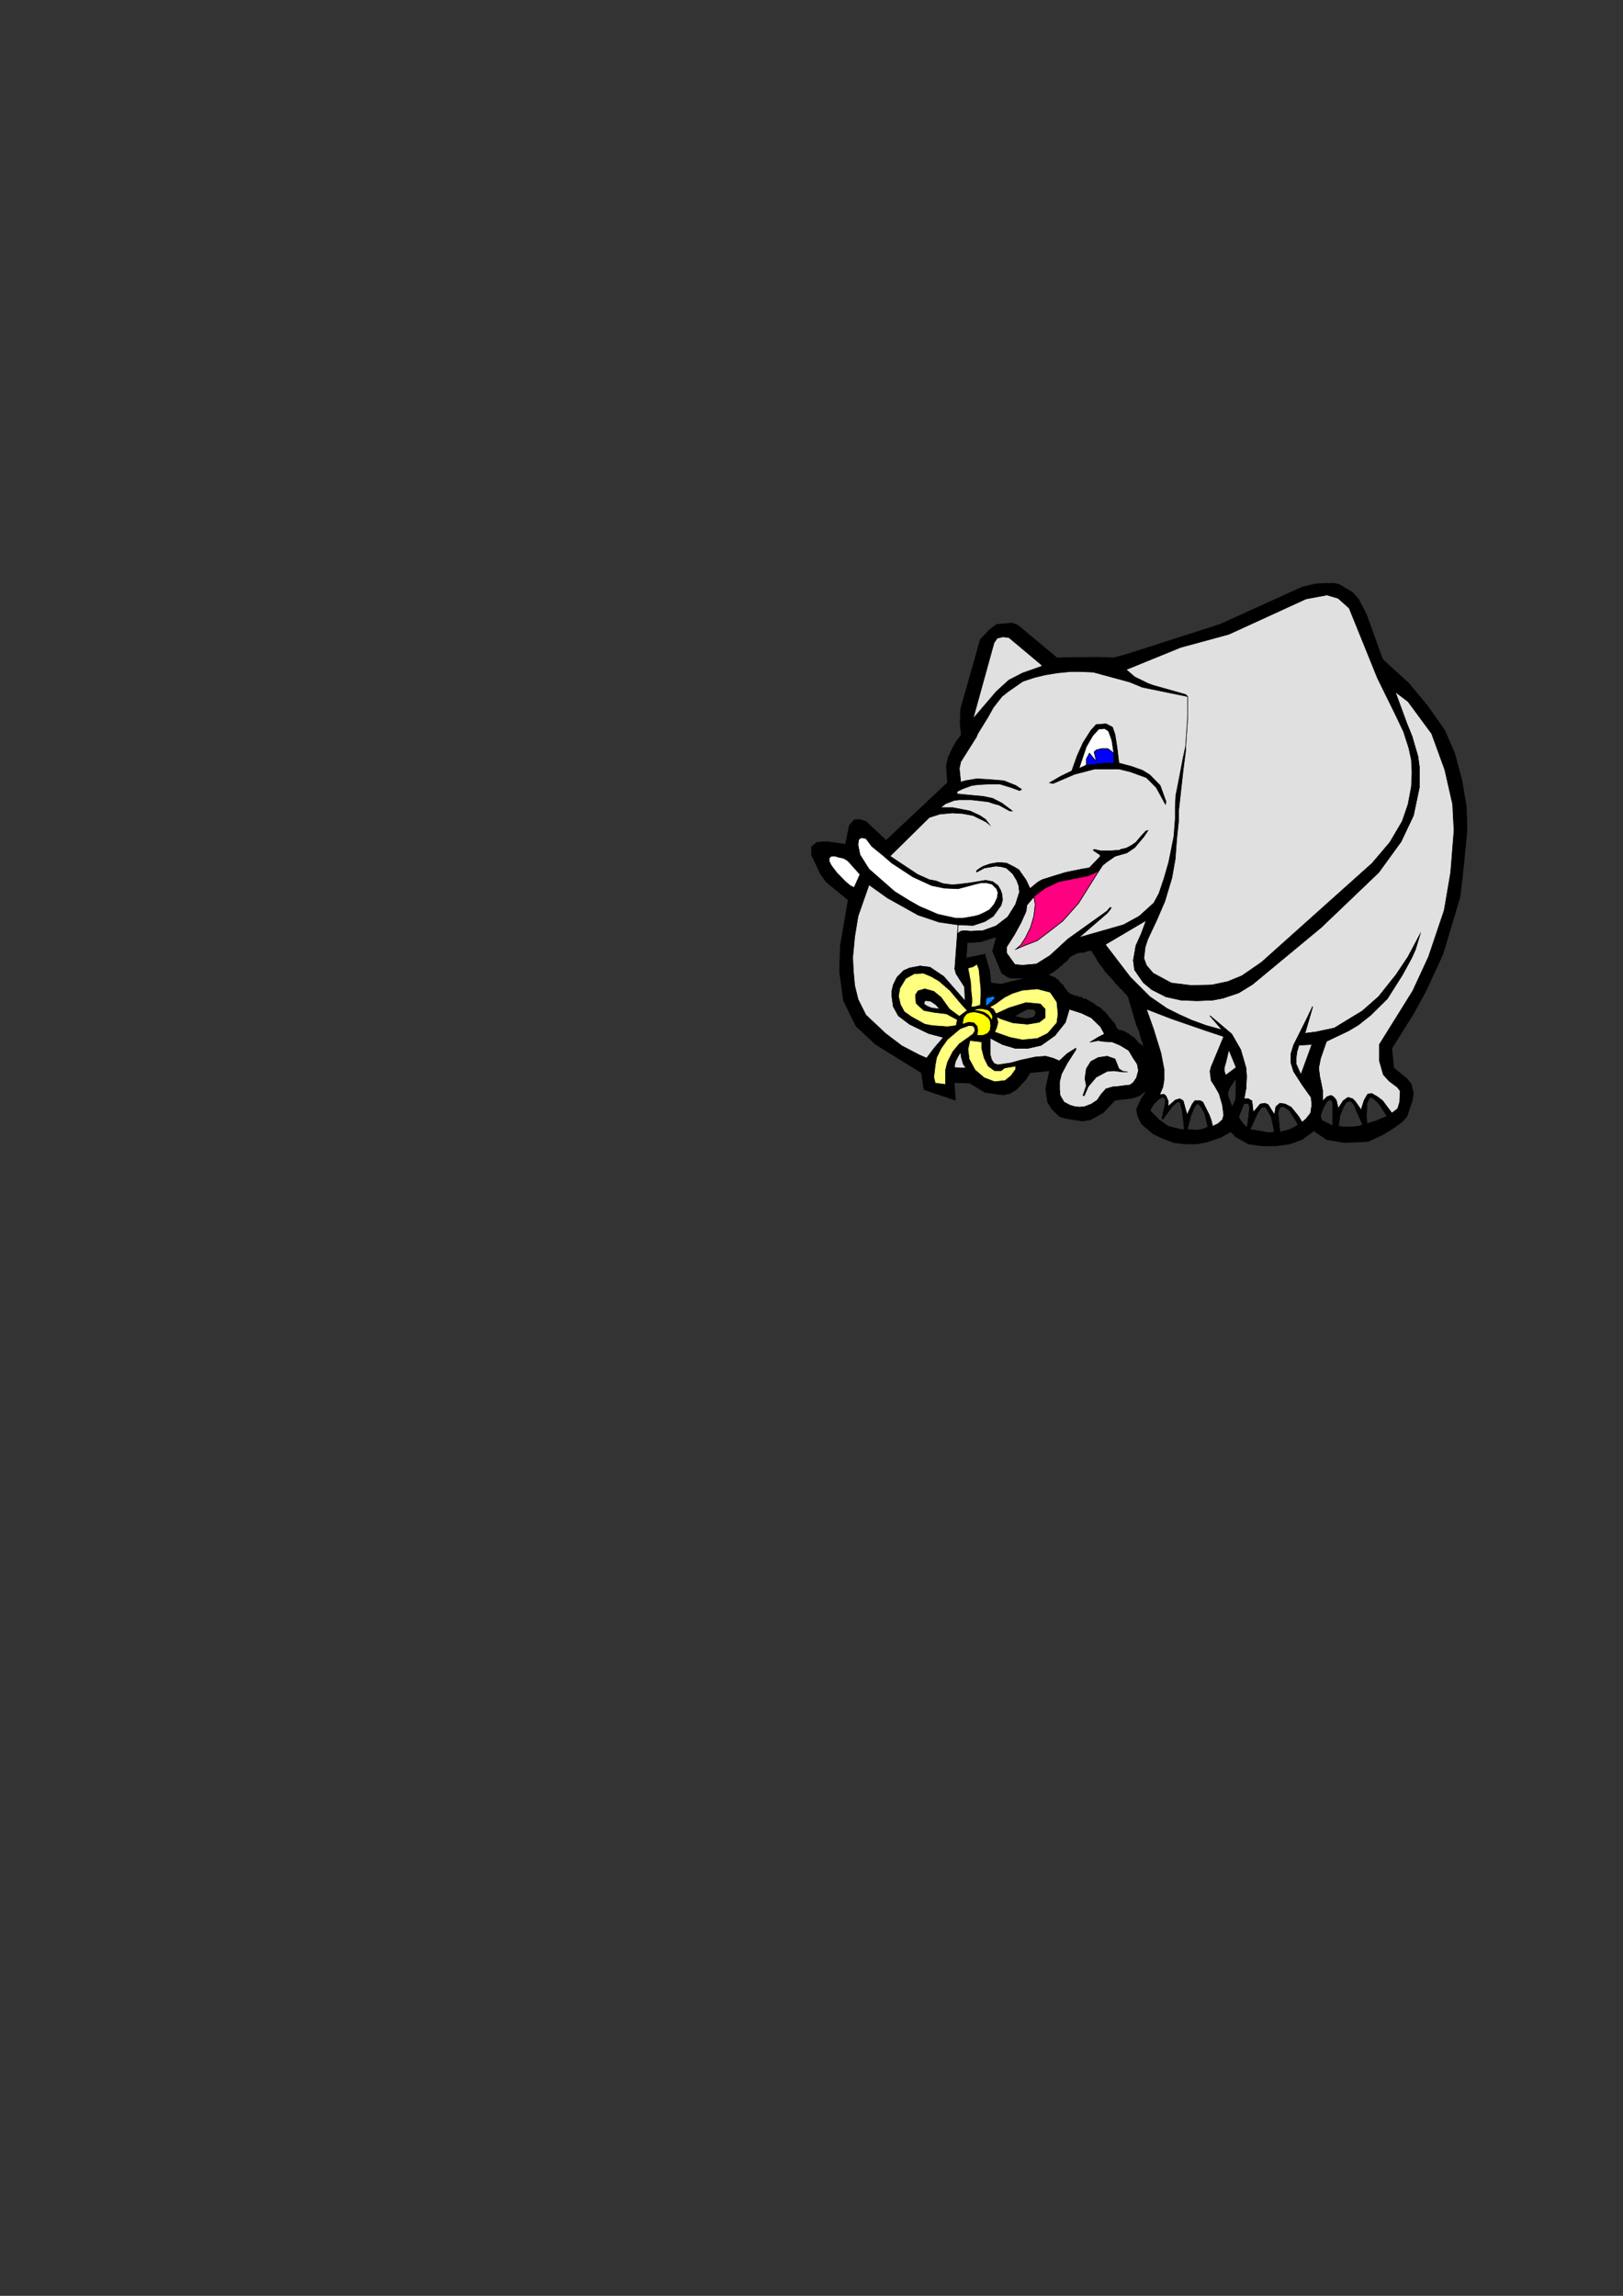 <?xml version="1.0" encoding="utf-8"?>
<!-- Created by UniConvertor 2.0rc4 (https://sk1project.net/) -->
<svg xmlns="http://www.w3.org/2000/svg" height="841.89pt" viewBox="0 0 595.276 841.89" width="595.276pt" version="1.1" xmlns:xlink="http://www.w3.org/1999/xlink" id="8247cca1-f60e-11ea-8a7e-dcc15c148e23">

<rect x="0" y="0" width="595.276" height="841.89" fill="#333333" stroke="none"/>

<g>
	<path style="stroke:#000000;stroke-width:0.216;stroke-miterlimit:10.433;fill:#000000;" d="M 507.086,241.737 L 511.694,253.689 516.446,257.289 525.086,269.025 529.91,282.273 532.79,294.945 533.294,304.593 532.07,319.929 529.694,333.825 523.934,350.889 518.174,363.345 505.934,383.001 505.934,389.049 507.374,394.089 509.534,396.465 512.414,398.625 512.63,398.841 513.566,400.065 513.35,404.169 512.63,406.545 510.47,408.201 508.814,409.425 507.374,409.929 504.71,411.081 501.326,412.089 499.886,412.521 498.446,413.025 496.286,413.241 492.47,413.241 490.814,413.025 488.87,412.809 488.654,412.809 485.774,411.369 484.766,410.865 484.334,409.641 484.334,408.921 483.614,412.521 481.886,414.681 486.494,417.849 493.19,419.001 501.83,418.569 507.086,416.121 510.974,413.745 514.286,411.369 516.014,409.425 517.886,403.881 518.39,401.001 517.67,397.689 516.014,395.529 513.854,393.801 511.19,391.641 510.47,384.441 518.39,371.769 522.926,363.561 529.19,349.953 535.454,329.073 536.606,319.425 538.046,304.593 537.83,295.953 536.174,286.089 533.51,276.225 529.91,267.873 523.646,258.945 516.734,250.593 511.19,245.553 507.086,241.737 Z" />
	<path style="stroke:#000000;stroke-width:0.216;stroke-miterlimit:10.433;fill:#e0e0e0;" d="M 405.35,346.353 L 414.494,358.305 421.694,365.505 427.958,369.825 432.278,371.985 437.03,374.145 442.358,376.089 448.334,377.745 443.798,372.489 451.718,379.185 455.03,384.945 456.974,391.641 457.19,394.809 456.974,399.129 456.254,402.945 457.91,402.945 458.63,403.449 459.134,403.665 459.638,407.985 462.23,404.889 463.958,404.601 465.11,405.105 467.486,408.921 467.99,405.825 469.43,404.601 471.374,404.889 473.534,406.041 475.694,408.705 476.414,409.641 477.566,411.585 479.006,410.361 480.734,408.201 481.166,405.321 480.95,402.441 477.566,397.689 474.47,392.865 473.534,389.769 473.534,386.385 474.47,383.289 479.294,373.641 481.454,369.105 478.574,378.969 482.606,378.465 489.374,377.025 499.67,370.761 505.646,365.505 512.126,357.369 516.446,350.889 520.766,342.753 519.11,348.225 517.67,351.393 514.286,357.585 508.814,366.225 502.766,372.201 498.23,375.801 494.63,377.961 490.094,380.121 486.494,381.849 484.334,388.041 483.614,391.641 484.046,395.025 484.334,396.249 485.054,399.849 485.054,403.881 486.71,402.225 488.15,401.721 489.086,402.225 490.094,403.449 490.814,406.545 492.686,403.665 494.414,402.441 496.07,402.945 497.006,403.881 498.734,406.329 499.166,407.265 500.39,403.449 501.614,401.289 503.054,401.001 505.214,402.225 507.086,403.665 510.47,408.201 512.63,406.545 513.35,404.169 513.566,400.065 512.63,398.841 512.414,398.625 509.534,396.465 507.374,394.089 505.934,389.049 505.934,383.001 518.174,363.345 523.934,350.889 529.694,333.825 532.07,319.929 533.294,304.593 532.79,294.945 529.91,282.273 525.086,269.025 516.446,257.289 511.694,253.689 516.014,265.425 517.886,270.033 520.046,277.449 520.55,281.265 520.55,288.753 518.39,299.049 516.446,303.153 513.854,308.625 505.646,319.929 484.55,340.089 459.35,360.969 454.31,364.065 448.55,366.009 444.734,366.729 438.974,366.945 433.214,366.729 427.67,365.505 422.414,362.841 419.318,360.249 416.15,355.641 415.718,352.113 416.654,346.785 418.598,342.465 420.47,337.425 405.35,346.353 Z" />
	<path style="stroke:#000000;stroke-width:0.216;stroke-miterlimit:10.433;fill:#000000;" d="M 387.638,241.233 L 382.094,243.897 387.638,246.777 392.678,246.273 396.494,246.273 401.03,246.489 414.278,250.089 419.03,252.033 435.59,255.417 434.87,254.697 429.83,253.257 422.918,251.313 420.974,250.593 416.15,248.217 413.054,245.553 432.998,237.417 450.71,232.593 479.006,219.633 486.71,218.193 490.814,219.417 494.846,223.017 505.214,248.649 511.694,261.825 514.79,268.305 516.734,274.353 517.67,278.673 517.886,283.425 517.67,288.465 516.446,294.945 514.286,301.209 509.75,308.913 503.27,316.545 462.734,352.833 455.534,357.801 450.278,359.961 444.518,361.185 437.03,361.401 429.614,360.465 422.918,356.865 420.47,353.985 419.534,351.393 420.038,347.289 420.974,344.409 424.358,337.209 427.238,330.513 429.83,321.873 431.054,314.889 431.558,307.905 432.278,300.993 432.278,297.393 433.934,282.489 434.87,275.289 434.87,273.633 433.934,277.953 432.278,286.593 431.27,291.633 431.054,295.953 431.054,300.273 430.55,306.753 428.678,316.113 426.95,322.089 425.078,327.633 424.07,329.505 423.134,331.233 420.47,337.425 418.598,342.465 416.654,346.785 415.718,352.113 416.15,355.641 419.318,360.249 422.414,362.841 427.67,365.505 433.214,366.729 438.974,366.945 444.734,366.729 448.55,366.009 454.31,364.065 459.35,360.969 484.55,340.089 505.646,319.929 513.854,308.625 516.446,303.153 518.39,299.049 520.55,288.753 520.55,281.265 520.046,277.449 517.886,270.033 516.014,265.425 511.694,253.689 507.086,241.737 501.11,225.177 498.23,219.633 496.07,217.257 491.246,214.377 489.086,213.873 482.606,214.089 477.566,215.313 447.398,228.993 413.054,240.009 408.518,241.233 402.254,241.017 387.638,241.233 Z" />
	<path style="stroke:#000000;stroke-width:0.216;stroke-miterlimit:10.433;fill:#e0e0e0;" d="M 435.59,255.417 L 435.59,263.049 434.87,273.633 434.87,275.289 433.934,282.489 432.278,297.393 432.278,300.993 431.558,307.905 431.054,314.889 429.83,321.873 427.238,330.513 424.358,337.209 420.974,344.409 420.038,347.289 419.534,351.393 420.47,353.985 422.918,356.865 429.614,360.465 437.03,361.401 444.518,361.185 450.278,359.961 455.534,357.801 462.734,352.833 503.27,316.545 509.75,308.913 514.286,301.209 516.446,294.945 517.67,288.465 517.886,283.425 517.67,278.673 516.734,274.353 514.79,268.305 511.694,261.825 505.214,248.649 494.846,223.017 490.814,219.417 486.71,218.193 479.006,219.633 450.71,232.593 432.998,237.417 413.054,245.553 416.15,248.217 420.974,250.593 422.918,251.313 429.83,253.257 434.87,254.697 435.59,255.417 Z" />
	<path style="stroke:#000000;stroke-width:0.216;stroke-miterlimit:10.433;fill:#000000;" d="M 387.638,241.233 L 373.238,229.209 371.078,228.489 365.534,228.993 362.942,230.937 359.558,234.537 352.358,259.953 352.142,265.209 352.574,269.529 350.918,271.689 349.262,274.569 347.822,277.665 347.102,280.833 347.534,287.025 324.998,308.193 317.582,301.209 315.134,300.489 313.262,300.705 311.534,302.649 310.094,309.633 303.182,308.625 299.582,308.913 297.638,310.569 297.638,313.449 301.022,320.649 303.182,323.529 311.102,330.009 313.262,325.473 311.822,324.753 310.094,323.313 306.998,320.145 306.278,319.209 305.558,318.273 304.838,317.265 304.118,315.825 304.118,314.673 304.622,314.169 305.054,313.953 306.278,313.953 307.718,314.385 309.158,314.673 310.094,315.105 311.102,315.825 315.422,320.649 318.734,324.465 325.502,329.289 336.734,335.553 344.438,338.145 351.422,339.153 356.894,339.369 361.214,337.929 364.31,335.985 367.19,331.953 367.694,330.009 367.478,327.849 366.974,326.409 366.038,324.753 364.094,323.313 363.878,324.249 365.534,325.905 366.038,327.345 365.75,329.289 364.598,331.665 362.942,333.609 361.214,334.545 359.054,335.553 357.398,335.985 353.294,336.705 350.414,336.705 343.934,335.265 337.238,332.385 333.422,330.225 328.094,326.913 318.734,318.705 315.422,313.449 314.702,309.849 314.918,307.905 315.854,307.185 317.582,307.473 319.742,310.353 323.558,313.449 327.158,316.545 334.862,321.585 341.774,324.753 346.382,325.689 351.422,325.905 357.614,324.249 359.774,323.745 361.934,323.745 363.878,324.249 364.094,323.313 361.502,322.809 355.958,323.745 351.854,324.249 349.262,324.465 345.878,324.033 343.214,323.025 340.838,322.593 336.518,320.649 326.438,313.953 340.838,299.769 344.654,298.545 349.262,298.113 353.078,298.329 356.894,299.049 361.718,301.425 362.942,302.433 361.502,300.489 359.342,299.049 355.742,297.393 349.478,296.169 344.942,296.169 346.814,294.729 349.982,293.505 351.854,293.289 356.174,293.289 358.118,293.505 362.438,294.009 364.598,294.729 366.47,295.233 370.358,297.393 371.294,297.393 367.478,294.513 364.094,292.785 360.782,292.065 350.918,291.129 351.134,290.193 353.294,289.185 356.462,288.033 358.622,287.745 362.438,287.529 366.758,287.529 370.79,288.753 373.958,289.905 374.678,289.473 372.518,288.033 368.198,286.305 362.942,285.873 358.334,285.585 354.014,286.305 352.358,286.809 351.854,281.769 352.358,279.393 358.118,270.249 358.622,269.025 362.438,262.833 364.31,259.449 367.478,255.417 369.638,253.689 375.11,249.873 379.43,248.433 383.318,247.497 387.638,246.777 382.094,243.897 382.094,244.329 375.11,246.777 370.07,249.369 365.534,253.473 356.894,263.553 364.598,235.689 365.75,234.033 367.91,233.529 370.07,233.817 382.094,243.897 387.638,241.233 Z" />
	<path style="stroke:#000000;stroke-width:0.216;stroke-miterlimit:10.433;fill:#e0e0e0;" d="M 351.422,339.153 L 351.134,342.465 352.358,341.529 353.582,341.313 355.958,341.529 360.494,341.313 365.318,339.585 369.638,336.273 372.518,331.665 373.958,327.129 373.67,324.753 372.95,322.809 371.51,320.433 369.134,318.273 367.19,317.769 365.318,317.553 360.998,318.273 358.334,319.713 358.118,319.713 358.334,319.209 359.342,318.489 360.494,317.769 363.158,316.833 366.038,316.329 369.134,316.545 372.014,317.985 373.67,318.993 376.334,322.809 377.774,325.905 380.654,323.529 382.31,322.593 386.918,321.153 390.95,319.929 396.998,318.705 399.59,318.273 403.694,313.953 403.478,313.449 401.03,311.793 401.318,311.505 403.478,312.009 408.014,312.009 410.678,311.793 411.11,311.505 413.054,311.073 414.998,310.065 416.654,308.913 418.094,307.185 420.254,304.809 420.974,304.593 419.534,306.753 416.15,310.785 413.27,312.729 408.95,313.953 405.854,316.113 404.414,317.265 402.974,319.425 395.558,331.233 389.798,337.713 385.19,341.313 380.438,344.913 375.614,346.785 372.734,348.009 374.39,346.569 376.118,343.905 377.99,340.089 379.214,335.985 379.718,331.665 379.214,328.785 376.55,331.953 376.334,334.113 374.39,338.433 372.014,342.753 369.134,347.289 369.134,349.449 372.23,353.769 375.11,353.985 380.15,353.553 385.19,350.385 391.67,344.409 406.07,334.113 407.078,332.889 407.51,332.889 407.078,333.609 406.07,334.833 395.558,343.905 396.278,343.689 412.118,339.153 417.878,335.985 423.134,331.233 424.07,329.505 425.078,327.633 426.95,322.089 428.678,316.113 430.55,306.753 431.054,300.273 431.054,295.953 431.27,291.633 432.278,286.593 433.934,277.953 434.87,273.633 435.59,263.049 435.59,255.417 419.03,252.033 414.278,250.089 401.03,246.489 396.494,246.273 392.678,246.273 387.638,246.777 383.318,247.497 379.43,248.433 375.11,249.873 369.638,253.689 367.478,255.417 364.31,259.449 362.438,262.833 358.622,269.025 358.118,270.249 352.358,279.393 351.854,281.769 352.358,286.809 354.014,286.305 358.334,285.585 362.942,285.873 368.198,286.305 372.518,288.033 374.678,289.473 373.958,289.905 370.79,288.753 366.758,287.529 362.438,287.529 358.622,287.745 356.462,288.033 353.294,289.185 351.134,290.193 350.918,291.129 360.782,292.065 364.094,292.785 367.478,294.513 371.294,297.393 370.358,297.393 366.47,295.233 364.598,294.729 362.438,294.009 358.118,293.505 356.174,293.289 351.854,293.289 349.982,293.505 346.814,294.729 344.942,296.169 349.478,296.169 355.742,297.393 359.342,299.049 361.502,300.489 362.942,302.433 361.718,301.425 356.894,299.049 353.078,298.329 349.262,298.113 344.654,298.545 340.838,299.769 326.438,313.953 336.518,320.649 340.838,322.593 343.214,323.025 345.878,324.033 349.262,324.465 351.854,324.249 355.958,323.745 361.502,322.809 364.094,323.313 366.038,324.753 366.974,326.409 367.478,327.849 367.694,330.009 367.19,331.953 364.31,335.985 361.214,337.929 356.894,339.369 351.422,339.153 Z" />
	<path style="stroke:#000000;stroke-width:0.216;stroke-miterlimit:10.433;fill:#000000;" d="M 481.886,414.681 L 483.614,412.521 484.334,408.921 485.054,403.881 485.054,399.849 484.334,396.249 484.046,395.025 483.614,391.641 484.334,388.041 486.494,381.849 490.094,380.121 494.63,377.961 498.23,375.801 502.766,372.201 508.814,366.225 514.286,357.585 517.67,351.393 519.11,348.225 520.766,342.753 516.446,350.889 512.126,357.369 505.646,365.505 499.67,370.761 489.374,377.025 482.606,378.465 478.574,378.969 476.414,383.289 481.166,383.001 477.134,394.089 475.406,390.201 475.406,387.825 475.694,385.665 476.414,383.289 478.574,378.969 481.454,369.105 479.294,373.641 474.47,383.289 473.534,386.385 473.534,389.769 474.47,392.865 477.566,397.689 480.95,402.441 481.166,405.321 480.734,408.201 479.006,410.361 477.566,411.585 476.126,412.305 475.406,413.025 473.03,414.249 469.43,415.185 467.486,415.185 465.326,415.401 460.07,414.465 458.414,414.249 457.478,413.529 456.254,412.521 454.598,410.361 454.31,409.425 453.374,411.801 451.43,414.969 453.158,416.841 457.91,419.505 463.238,420.225 467.774,420.225 473.03,419.505 477.566,417.849 481.886,414.681 Z" />
	<path style="stroke:#000000;stroke-width:0.216;stroke-miterlimit:10.433;fill:#000000;" d="M 423.134,331.233 L 417.878,335.985 412.118,339.153 396.278,343.689 395.558,343.905 406.07,334.833 407.078,333.609 407.51,332.889 407.078,332.889 406.07,334.113 391.67,344.409 385.19,350.385 380.15,353.553 375.11,353.985 372.23,353.769 369.134,349.449 369.134,347.289 372.014,342.753 374.39,338.433 376.334,334.113 376.55,331.953 379.214,328.785 383.318,325.689 388.358,323.313 399.158,321.153 402.974,319.425 404.414,317.265 405.854,316.113 408.95,313.953 413.27,312.729 416.15,310.785 419.534,306.753 420.974,304.593 420.254,304.809 418.094,307.185 416.654,308.913 414.998,310.065 413.054,311.073 411.11,311.505 410.678,311.793 408.014,312.009 403.478,312.009 401.318,311.505 401.03,311.793 403.478,313.449 403.694,313.953 399.59,318.273 396.998,318.705 390.95,319.929 386.918,321.153 382.31,322.593 380.654,323.529 377.774,325.905 376.334,322.809 373.67,318.993 372.014,317.985 369.134,316.545 366.038,316.329 363.158,316.833 360.494,317.769 359.342,318.489 358.334,319.209 358.118,319.713 358.334,319.713 360.998,318.273 365.318,317.553 367.19,317.769 369.134,318.273 371.51,320.433 372.95,322.809 373.67,324.753 373.958,327.129 372.518,331.665 369.638,336.273 365.318,339.585 360.494,341.313 355.958,341.529 353.582,341.313 352.358,341.529 351.134,342.465 350.198,355.209 354.302,351.393 354.734,345.633 359.558,345.345 365.534,343.473 364.094,348.729 367.478,356.865 370.07,358.521 376.334,358.809 384.254,357.585 386.918,355.929 387.35,355.641 388.574,354.489 389.294,353.985 390.014,353.265 390.95,352.545 391.454,352.113 392.174,351.105 393.11,350.385 393.614,350.169 394.118,349.953 394.838,349.449 395.27,349.449 395.99,349.233 397.214,349.233 398.15,348.945 398.654,348.729 399.374,348.513 400.31,348.513 405.35,346.353 420.47,337.425 423.134,331.233 Z" />
	<path style="stroke:#000000;stroke-width:0.216;stroke-miterlimit:10.433;fill:#000000;" d="M 337.958,393.369 L 339.902,388.041 337.238,386.889 330.758,383.505 324.782,378.969 317.582,372.201 314.702,366.441 313.478,361.401 312.974,355.929 312.758,351.105 313.478,343.473 314.702,335.985 318.734,324.465 315.422,320.649 313.262,325.473 311.102,330.009 308.222,346.785 307.934,356.361 309.374,366.945 313.982,376.305 321.182,383.001 337.958,393.369 Z" />
	<path style="stroke:#000000;stroke-width:0.216;stroke-miterlimit:10.433;fill:#e0e0e0;" d="M 318.734,324.465 L 314.702,335.985 313.478,343.473 312.758,351.105 312.974,355.929 313.478,361.401 314.702,366.441 317.582,372.201 324.782,378.969 330.758,383.505 337.238,386.889 339.902,388.041 342.782,384.225 346.094,380.409 340.622,378.969 333.638,375.585 329.534,372.489 327.662,369.105 327.158,365.505 327.158,363.345 327.662,361.185 328.814,358.809 329.102,358.305 331.478,355.929 333.638,354.993 337.454,354.273 341.054,354.705 346.094,358.089 351.134,363.849 354.014,367.161 353.798,361.905 350.702,357.081 350.198,355.209 351.134,342.465 351.422,339.153 344.438,338.145 336.734,335.553 325.502,329.289 318.734,324.465 Z" />
	<path style="stroke:#000000;stroke-width:0.216;stroke-miterlimit:10.433;fill:#000000;" d="M 384.974,392.649 L 388.574,389.049 386.198,388.041 383.534,387.321 379.718,387.609 374.39,388.761 370.79,389.769 366.038,390.489 364.598,389.985 363.662,388.545 363.158,386.601 363.158,380.625 360.062,382.065 360.062,384.441 360.998,388.041 362.438,390.921 364.814,392.649 367.19,392.649 368.414,391.641 372.518,390.921 372.518,392.145 370.79,394.521 368.63,396.249 364.814,396.681 360.998,395.241 357.614,392.361 355.454,388.329 355.022,384.729 355.742,381.561 352.358,385.881 352.574,387.609 353.294,390.201 354.302,391.641 352.142,391.641 349.982,391.425 350.414,389.265 351.638,386.889 352.358,385.881 355.742,381.561 358.334,379.689 358.622,377.961 358.334,376.305 357.182,375.081 355.238,374.865 353.078,375.585 355.238,376.089 356.678,376.089 357.398,376.809 357.614,377.961 356.894,379.185 355.238,380.409 351.854,382.785 349.478,385.665 347.534,389.481 346.814,392.361 346.814,397.689 342.998,397.185 342.494,395.025 342.998,390.705 343.502,387.825 345.158,384.441 347.534,381.129 352.142,377.241 355.238,376.089 353.078,375.585 350.702,376.089 347.534,376.521 341.774,376.089 339.182,375.585 334.358,372.921 331.694,371.049 330.254,368.385 329.534,365.289 330.038,362.409 332.198,358.809 335.294,357.081 338.678,356.865 341.558,358.089 344.438,359.745 348.542,363.345 352.574,368.169 354.734,370.545 354.014,367.161 351.134,363.849 346.094,358.089 341.054,354.705 337.454,354.273 333.638,354.993 331.478,355.929 329.102,358.305 328.814,358.809 327.662,361.185 327.158,363.345 327.158,365.505 327.662,369.105 329.534,372.489 333.638,375.585 340.622,378.969 346.094,380.409 342.782,384.225 339.902,388.041 337.958,393.369 338.894,399.561 350.414,403.449 349.982,396.969 355.742,397.185 361.214,400.569 367.91,401.505 370.358,401.001 372.734,399.561 376.334,395.745 377.774,393.369 384.974,392.649 Z" />
	<path style="stroke:#000000;stroke-width:0.216;stroke-miterlimit:10.433;fill:#000000;" d="M 451.43,414.969 L 453.374,411.801 454.31,409.425 455.534,406.329 456.254,404.601 456.254,402.945 456.974,399.129 457.19,394.809 456.974,391.641 455.03,384.945 451.718,379.185 443.798,372.489 448.334,377.745 448.838,380.121 450.71,384.945 453.374,391.425 453.374,401.505 453.158,403.449 451.934,406.041 450.71,402.945 450.278,401.505 450.278,400.569 450.998,398.841 453.374,395.241 453.374,391.425 449.558,394.305 449.054,392.865 449.054,391.425 449.558,389.769 450.71,384.945 448.838,380.121 444.23,391.209 443.798,392.865 444.23,396.249 445.454,398.121 447.11,401.001 448.334,405.105 448.838,408.921 448.334,410.649 446.678,412.089 444.734,413.025 443.078,413.241 441.638,413.961 439.478,414.465 435.374,414.249 433.214,414.249 428.39,413.025 425.078,410.649 421.91,407.481 421.91,406.761 423.35,404.601 425.294,401.505 426.518,398.625 426.95,395.961 426.95,392.145 425.798,386.169 423.134,377.529 420.47,370.041 413.774,365.289 416.87,375.801 417.878,378.249 418.598,380.841 418.814,381.561 419.03,382.065 419.318,382.785 419.318,383.289 419.534,384.009 419.534,384.441 421.478,389.265 422.198,393.369 421.91,396.969 420.758,399.561 418.598,402.945 417.158,406.041 416.87,407.049 417.374,409.425 418.814,412.305 423.134,415.905 426.23,417.345 430.55,419.001 434.87,419.505 438.974,419.505 442.574,418.785 447.614,417.129 451.43,414.969 Z" />
	<path style="stroke:#000000;stroke-width:0.216;stroke-miterlimit:10.433;fill:#e0e0e0;" d="M 363.158,380.625 L 363.158,386.601 363.662,388.545 364.598,389.985 366.038,390.489 370.79,389.769 374.39,388.761 379.718,387.609 383.534,387.321 386.198,388.041 388.574,389.049 391.454,386.385 394.55,384.441 394.55,384.945 391.454,389.769 389.294,393.801 388.574,396.681 388.574,399.561 388.79,401.721 390.23,404.169 392.39,405.321 394.118,405.825 395.99,406.041 397.934,405.825 400.31,404.889 402.47,403.449 403.91,401.289 405.638,399.345 408.014,398.625 410.39,398.409 412.55,398.121 414.494,397.905 415.718,396.969 416.87,395.241 417.59,392.649 417.158,390.201 415.718,388.041 413.99,385.161 410.894,383.289 408.014,382.065 404.63,381.849 402.758,381.561 400.094,382.065 402.758,380.409 405.134,379.185 403.694,376.521 400.31,373.209 396.71,371.481 392.174,370.041 390.734,374.865 386.918,379.689 381.878,383.289 376.838,384.441 372.518,384.441 367.694,383.001 363.158,380.625 Z" />
	<path style="stroke:#000000;stroke-width:0.216;stroke-miterlimit:10.433;fill:#ffffff;" d="M 363.878,324.249 L 365.534,325.905 366.038,327.345 365.75,329.289 364.598,331.665 362.942,333.609 361.214,334.545 359.054,335.553 357.398,335.985 353.294,336.705 350.414,336.705 343.934,335.265 337.238,332.385 333.422,330.225 328.094,326.913 318.734,318.705 315.422,313.449 314.702,309.849 314.918,307.905 315.854,307.185 317.582,307.473 319.742,310.353 323.558,313.449 327.158,316.545 334.862,321.585 341.774,324.753 346.382,325.689 351.422,325.905 357.614,324.249 359.774,323.745 361.934,323.745 363.878,324.249 Z" />
	<path style="stroke:#000000;stroke-width:0.216;stroke-miterlimit:10.433;fill:#000000;" d="M 400.31,348.513 L 400.598,348.945 401.03,349.665 401.534,350.385 402.038,351.105 402.47,352.113 402.974,352.833 403.478,353.553 404.198,354.489 404.918,355.425 405.35,356.145 406.07,356.865 406.574,357.585 407.294,358.089 407.798,358.809 408.518,359.529 408.95,360.249 410.39,361.689 410.894,362.409 411.614,362.841 412.118,363.561 413.774,365.289 420.47,370.041 429.83,373.641 442.358,377.961 448.838,380.121 448.334,377.745 442.358,376.089 437.03,374.145 432.278,371.985 427.958,369.825 421.694,365.505 414.494,358.305 405.35,346.353 400.31,348.513 Z" />
	<path style="stroke:#000000;stroke-width:0.216;stroke-miterlimit:10.433;fill:#000000;" d="M 354.734,370.545 L 351.854,372.705 348.254,370.041 345.158,365.721 342.494,363.561 339.182,362.625 336.734,363.345 335.798,364.785 335.798,365.721 336.014,367.881 337.238,369.105 338.894,370.545 342.782,371.265 347.102,371.769 344.654,370.041 341.558,369.609 339.902,368.889 338.894,368.169 339.182,366.945 339.902,366.945 341.342,367.161 343.214,368.385 344.654,370.041 347.102,371.769 351.134,373.929 350.702,376.089 353.078,375.585 353.078,374.865 353.294,373.641 353.582,372.921 354.518,371.769 355.742,371.265 357.182,370.545 358.118,370.041 359.558,369.825 360.998,370.041 362.222,370.329 362.942,370.761 363.662,371.769 364.094,372.705 363.878,374.145 362.438,372.201 360.998,371.265 359.342,370.761 357.182,370.545 355.742,371.265 357.398,371.049 359.342,371.481 360.782,371.985 362.438,373.209 363.158,374.361 363.374,376.089 363.158,377.745 362.222,378.969 360.494,379.689 358.334,379.689 355.742,381.561 360.062,382.065 363.158,380.625 364.814,378.465 365.534,376.809 366.038,374.865 365.534,372.921 372.014,372.705 374.39,371.265 376.838,370.041 379.214,370.041 379.934,371.049 379.718,372.489 378.71,373.209 376.334,373.641 372.014,372.705 365.534,372.921 367.19,373.641 371.51,375.081 376.838,375.585 381.158,374.865 383.318,373.209 383.318,370.041 381.59,368.169 376.334,367.665 370.07,369.609 365.318,371.769 364.31,370.041 362.942,369.321 361.934,368.889 361.502,368.385 359.558,368.601 357.902,369.105 356.174,369.321 354.734,370.545 Z" />
	<path style="stroke:#000000;stroke-width:0.216;stroke-miterlimit:10.433;fill:#000000;" d="M 420.758,399.561 L 421.91,396.969 422.198,393.369 421.478,389.265 419.534,384.441 419.03,383.721 418.094,382.785 417.59,382.569 417.158,382.065 416.654,381.345 415.718,380.409 415.214,380.121 414.494,379.689 413.99,379.185 413.558,378.969 412.838,378.681 412.334,378.249 411.398,377.961 410.174,377.745 409.67,377.241 409.238,376.521 408.95,375.585 407.798,374.361 407.294,373.641 406.79,373.209 406.358,372.489 405.854,371.985 405.35,371.265 404.63,370.761 403.478,369.609 402.974,369.321 402.038,368.889 401.318,368.169 400.814,367.881 400.31,367.665 399.59,367.161 398.87,366.945 398.438,366.441 397.718,366.441 397.214,366.225 396.998,366.009 396.494,365.721 395.774,365.721 395.27,365.505 394.838,365.289 394.334,365.289 393.614,365.001 393.398,364.785 392.39,364.569 392.678,368.169 392.174,370.041 396.71,371.481 400.31,373.209 403.694,376.521 405.134,379.185 402.758,380.409 400.094,382.065 402.758,381.561 404.63,381.849 408.014,382.065 410.894,383.289 413.99,385.161 415.718,388.041 417.158,390.201 417.59,392.649 416.87,395.241 415.718,396.969 414.494,397.905 412.55,398.121 410.39,398.409 408.014,398.625 405.638,399.345 403.91,401.289 402.47,403.449 400.31,404.889 397.934,405.825 395.99,406.041 394.118,405.825 392.39,405.321 390.23,404.169 388.79,401.721 388.574,399.561 388.574,396.681 389.294,393.801 391.454,389.769 394.55,384.945 394.55,384.441 391.454,386.385 388.574,389.049 384.974,392.649 383.534,399.345 384.254,404.169 385.694,406.545 388.574,409.425 390.95,410.145 396.998,411.081 399.878,410.649 404.63,407.985 408.95,403.449 415.214,402.729 418.094,401.721 420.758,399.561 Z" />
	<path style="stroke:#000000;stroke-width:0.216;stroke-miterlimit:10.433;fill:#e0e0e0;" d="M 448.838,380.121 L 442.358,377.961 429.83,373.641 420.47,370.041 423.134,377.529 425.798,386.169 426.95,392.145 426.95,395.961 426.518,398.625 425.294,401.505 426.95,401.289 427.67,402.009 428.39,403.665 428.39,405.825 431.054,403.449 432.71,402.945 433.934,403.665 434.654,406.329 435.374,408.921 437.318,404.889 438.254,403.665 440.198,403.665 441.134,404.169 442.07,406.041 443.51,408.921 444.23,410.865 444.734,413.025 446.678,412.089 448.334,410.649 448.838,408.921 448.334,405.105 447.11,401.001 445.454,398.121 444.23,396.249 443.798,392.865 444.23,391.209 448.838,380.121 Z" />
	<path style="stroke:#000000;stroke-width:0.216;stroke-miterlimit:10.433;fill:#000000;" d="M 408.518,276.225 L 408.518,279.825 410.39,279.825 409.67,273.849 408.95,269.313 408.014,266.649 405.638,265.425 402.038,265.713 400.094,267.873 397.214,272.409 395.054,277.233 393.11,282.705 389.078,284.649 384.974,287.025 386.198,287.313 394.118,283.929 401.534,281.985 410.39,281.985 414.494,282.993 420.47,285.153 424.07,288.753 427.454,294.945 427.67,294.009 425.51,288.033 421.694,284.145 419.03,282.489 414.998,281.049 410.39,279.825 405.35,279.825 400.814,280.329 398.438,280.545 395.774,281.769 397.214,277.449 398.438,273.849 400.814,269.745 402.974,267.369 405.134,267.153 406.574,268.089 407.798,271.473 408.518,276.225 Z" />
	<path style="stroke:#000000;stroke-width:0.216;stroke-miterlimit:10.433;fill:#000000;" d="M 350.198,355.209 L 350.702,357.081 353.798,361.905 354.014,367.161 354.734,370.545 356.174,369.321 356.462,367.665 356.462,366.009 356.174,363.561 355.958,359.961 355.022,354.993 356.894,354.489 358.334,353.553 359.054,355.425 359.342,358.089 359.558,360.465 359.774,362.625 359.774,365.505 359.558,368.601 361.502,368.385 361.718,366.009 364.31,365.289 365.03,366.009 361.934,368.889 362.942,369.321 365.03,368.169 368.414,365.721 371.294,364.281 374.894,363.129 380.438,362.625 385.19,363.849 387.638,367.449 388.07,371.769 387.638,375.081 384.254,378.969 380.438,380.841 374.894,381.345 370.358,380.409 364.814,378.465 363.158,380.625 367.694,383.001 372.518,384.441 376.838,384.441 381.878,383.289 386.918,379.689 390.734,374.865 392.174,370.041 392.678,368.169 392.39,364.569 391.238,363.345 390.95,362.841 390.518,362.409 390.014,361.689 389.798,361.185 389.294,360.969 388.79,360.249 387.854,359.241 387.35,359.025 386.918,358.521 386.198,358.305 385.694,358.089 384.47,357.585 384.254,357.585 376.334,358.809 371.078,359.961 367.19,360.969 363.374,360.465 362.942,356.145 361.214,349.953 354.302,351.393 350.198,355.209 Z" />
	<path style="stroke:#000000;stroke-width:0.216;stroke-miterlimit:10.433;fill:none;" d="M 384.254,357.585 L 384.47,357.585 385.694,358.089 386.198,358.305 386.918,358.521 387.35,359.025 387.854,359.241 388.79,360.249 389.294,360.969 389.798,361.185 390.014,361.689 390.518,362.409 390.95,362.841 391.238,363.345 392.39,364.569 393.398,364.785 393.614,365.001 394.334,365.289 394.838,365.289 395.27,365.505 395.774,365.721 396.494,365.721 396.998,366.009 397.214,366.225 397.718,366.441 398.438,366.441 398.87,366.945 399.59,367.161 400.31,367.665 400.814,367.881 401.318,368.169 402.038,368.889 402.974,369.321 403.478,369.609 404.63,370.761 405.35,371.265 405.854,371.985 406.358,372.489 406.79,373.209 407.294,373.641 407.798,374.361 408.95,375.585 409.238,376.521 409.67,377.241 410.174,377.745 411.398,377.961 412.334,378.249 412.838,378.681 413.558,378.969 413.99,379.185 414.494,379.689 415.214,380.121 415.718,380.409 416.654,381.345 417.158,382.065 417.59,382.569 418.094,382.785 419.03,383.721 419.534,384.441 419.534,384.009 419.318,383.289 419.318,382.785 419.03,382.065 418.814,381.561 418.598,380.841 417.878,378.249 416.87,375.801 413.774,365.289 412.118,363.561 411.614,362.841 410.894,362.409 410.39,361.689 408.95,360.249 408.518,359.529 407.798,358.809 407.294,358.089 406.574,357.585 406.07,356.865 405.35,356.145 404.918,355.425 404.198,354.489 403.478,353.553 402.974,352.833 402.47,352.113 402.038,351.105 401.534,350.385 401.03,349.665 400.598,348.945 400.31,348.513 399.374,348.513 398.654,348.729 398.15,348.945 397.214,349.233 395.99,349.233 395.27,349.449 394.838,349.449 394.118,349.953 393.614,350.169 393.11,350.385 392.174,351.105 391.454,352.113 390.95,352.545 390.014,353.265 389.294,353.985 388.574,354.489 387.35,355.641 386.918,355.929 384.254,357.585" />
	<path style="stroke:#000000;stroke-width:0.216;stroke-miterlimit:10.433;fill:#e0e0e0;" d="M 382.094,243.897 L 370.07,233.817 367.91,233.529 365.75,234.033 364.598,235.689 356.894,263.553 365.534,253.473 370.07,249.369 375.11,246.777 382.094,244.329 382.094,243.897 Z" />
	<path style="stroke:#000000;stroke-width:0.216;stroke-miterlimit:10.433;fill:#ff0080;" d="M 379.214,328.785 L 379.718,331.665 379.214,335.985 377.99,340.089 376.118,343.905 374.39,346.569 372.734,348.009 375.614,346.785 380.438,344.913 385.19,341.313 389.798,337.713 395.558,331.233 402.974,319.425 399.158,321.153 388.358,323.313 383.318,325.689 379.214,328.785 Z" />
	<path style="stroke:#000000;stroke-width:0.216;stroke-miterlimit:10.433;fill:#000000;" d="M 484.334,408.921 L 485.27,406.329 486.494,404.169 487.214,403.449 487.934,403.161 488.654,403.881 488.87,404.889 488.87,412.809 490.814,413.025 491.534,408.705 492.686,406.041 493.694,404.169 495.134,403.665 495.854,404.169 496.79,405.321 497.51,407.265 499.886,412.521 501.326,412.089 501.11,409.425 501.326,404.601 502.046,402.945 502.334,402.441 503.27,402.441 504.494,403.449 505.934,404.889 508.814,409.425 510.47,408.201 507.086,403.665 505.214,402.225 503.054,401.001 501.614,401.289 500.39,403.449 499.166,407.265 498.734,406.329 497.006,403.881 496.07,402.945 494.414,402.441 492.686,403.665 490.814,406.545 490.094,403.449 489.086,402.225 488.15,401.721 486.71,402.225 485.054,403.881 484.334,408.921 Z" />
	<path style="stroke:#000000;stroke-width:0.216;stroke-miterlimit:10.433;fill:#ffff80;" d="M 364.814,378.465 L 370.358,380.409 374.894,381.345 380.438,380.841 384.254,378.969 387.638,375.081 388.07,371.769 387.638,367.449 385.19,363.849 380.438,362.625 374.894,363.129 371.294,364.281 368.414,365.721 365.03,368.169 362.942,369.321 364.31,370.041 365.318,371.769 370.07,369.609 376.334,367.665 381.59,368.169 383.318,370.041 383.318,373.209 381.158,374.865 376.838,375.585 371.51,375.081 367.19,373.641 365.534,372.921 366.038,374.865 365.534,376.809 364.814,378.465 Z" />
	<path style="stroke:#000000;stroke-width:0.216;stroke-miterlimit:10.433;fill:#ffff80;" d="M 354.734,370.545 L 352.574,368.169 348.542,363.345 344.438,359.745 341.558,358.089 338.678,356.865 335.294,357.081 332.198,358.809 330.038,362.409 329.534,365.289 330.254,368.385 331.694,371.049 334.358,372.921 339.182,375.585 341.774,376.089 347.534,376.521 350.702,376.089 351.134,373.929 347.102,371.769 342.782,371.265 338.894,370.545 337.238,369.105 336.014,367.881 335.798,365.721 335.798,364.785 336.734,363.345 339.182,362.625 342.494,363.561 345.158,365.721 348.254,370.041 351.854,372.705 354.734,370.545 Z" />
	<path style="stroke:#000000;stroke-width:0.216;stroke-miterlimit:10.433;fill:#ffff80;" d="M 355.238,376.089 L 352.142,377.241 347.534,381.129 345.158,384.441 343.502,387.825 342.998,390.705 342.494,395.025 342.998,397.185 346.814,397.689 346.814,392.361 347.534,389.481 349.478,385.665 351.854,382.785 355.238,380.409 356.894,379.185 357.614,377.961 357.398,376.809 356.678,376.089 355.238,376.089 Z" />
	<path style="stroke:#000000;stroke-width:0.216;stroke-miterlimit:10.433;fill:none;" d="M 354.302,351.393 L 361.214,349.953 362.942,356.145 363.374,360.465 367.19,360.969 371.078,359.961 376.334,358.809 370.07,358.521 367.478,356.865 364.094,348.729 365.534,343.473 359.558,345.345 354.734,345.633 354.302,351.393" />
	<path style="stroke:#000000;stroke-width:0.216;stroke-miterlimit:10.433;fill:#000000;" d="M 444.734,413.025 L 444.23,410.865 443.51,408.921 442.07,406.041 441.134,404.169 440.198,403.665 438.254,403.665 437.318,404.889 435.374,408.921 434.654,406.329 433.934,403.665 432.71,402.945 431.054,403.449 428.39,405.825 428.39,403.665 427.67,402.009 426.95,401.289 425.294,401.505 423.35,404.601 425.078,402.945 426.014,402.441 426.518,402.225 426.734,402.225 427.454,403.161 427.454,404.601 426.734,407.769 426.23,410.145 426.518,410.361 429.83,405.825 431.558,404.169 432.494,403.881 432.998,404.601 432.998,404.889 433.718,407.481 434.438,414.249 435.374,414.249 436.814,408.921 437.75,406.545 438.47,405.321 439.19,404.601 439.694,404.889 440.63,406.041 441.854,408.201 443.078,413.241 444.734,413.025 Z" />
	<path style="stroke:#000000;stroke-width:0.216;stroke-miterlimit:10.433;fill:#000000;" d="M 456.254,404.601 L 457.91,404.601 458.414,406.041 457.478,413.529 458.414,414.249 461.294,407.985 462.734,406.041 463.238,406.041 463.454,405.825 464.174,406.041 464.606,406.545 466.334,409.641 467.486,415.185 469.43,415.185 468.71,408.201 468.926,407.049 469.43,406.041 469.934,405.825 471.086,405.825 473.03,407.265 476.126,412.305 477.566,411.585 476.414,409.641 475.694,408.705 473.534,406.041 471.374,404.889 469.43,404.601 467.99,405.825 467.486,408.921 465.11,405.105 463.958,404.601 462.23,404.889 459.638,407.985 459.134,403.665 458.63,403.449 457.91,402.945 456.254,402.945 456.254,404.601 Z" />
	<path style="stroke:#000000;stroke-width:0.216;stroke-miterlimit:10.433;fill:#ffff80;" d="M 355.742,381.561 L 355.022,384.729 355.454,388.329 357.614,392.361 360.998,395.241 364.814,396.681 368.63,396.249 370.79,394.521 372.518,392.145 372.518,390.921 368.414,391.641 367.19,392.649 364.814,392.649 362.438,390.921 360.998,388.041 360.062,384.441 360.062,382.065 355.742,381.561 Z" />
	<path style="stroke:#000000;stroke-width:0.216;stroke-miterlimit:10.433;fill:#000000;" d="M 397.214,401.721 L 397.718,401.721 399.158,398.409 402.038,395.025 406.07,392.865 408.518,392.649 411.614,393.081 413.558,393.081 411.83,392.865 410.39,391.929 408.95,388.329 406.07,387.321 402.758,387.825 400.094,389.265 398.438,391.929 397.934,395.529 398.438,398.121 397.214,401.721 Z" />
	<path style="stroke:#000000;stroke-width:0.216;stroke-miterlimit:10.433;fill:#ffff80;" d="M 359.558,368.601 L 359.774,365.505 359.774,362.625 359.558,360.465 359.342,358.089 359.054,355.425 358.334,353.553 356.894,354.489 355.022,354.993 355.958,359.961 356.174,363.561 356.462,366.009 356.462,367.665 356.174,369.321 357.902,369.105 359.558,368.601 Z" />
	<path style="stroke:#000000;stroke-width:0.216;stroke-miterlimit:10.433;fill:#ffffff;" d="M 408.518,276.225 L 407.798,271.473 406.574,268.089 405.134,267.153 402.974,267.369 400.814,269.745 398.438,273.849 397.214,277.449 395.774,281.769 398.438,280.545 398.438,278.385 399.59,276.225 401.75,278.889 402.038,278.673 401.318,275.793 402.038,275.073 403.91,274.569 406.358,274.569 408.518,276.225 Z" />
	<path style="stroke:#000000;stroke-width:0.216;stroke-miterlimit:10.433;fill:#ffffff;" d="M 315.422,320.649 L 311.102,315.825 310.094,315.105 309.158,314.673 307.718,314.385 306.278,313.953 305.054,313.953 304.622,314.169 304.118,314.673 304.118,315.825 304.838,317.265 305.558,318.273 306.278,319.209 306.998,320.145 310.094,323.313 311.822,324.753 313.262,325.473 315.422,320.649 Z" />
	<path style="stroke:#000000;stroke-width:0.216;stroke-miterlimit:10.433;fill:#e0e0e0;" d="M 476.414,383.289 L 481.166,383.001 477.134,394.089 475.406,390.201 475.406,387.825 475.694,385.665 476.414,383.289 Z" />
	<path style="stroke:#000000;stroke-width:0.216;stroke-miterlimit:10.433;fill:none;" d="M 453.374,395.241 L 453.374,401.505 453.158,403.449 451.934,406.041 450.71,402.945 450.278,401.505 450.278,400.569 450.998,398.841 453.374,395.241" />
	<path style="stroke:#000000;stroke-width:0.216;stroke-miterlimit:10.433;fill:#0000ff;" d="M 408.518,276.225 L 406.358,274.569 403.91,274.569 402.038,275.073 401.318,275.793 402.038,278.673 401.75,278.889 399.59,276.225 398.438,278.385 398.438,280.545 400.814,280.329 405.35,279.825 408.518,279.825 408.518,276.225 Z" />
	<path style="stroke:#000000;stroke-width:0.216;stroke-miterlimit:10.433;fill:#ffff00;" d="M 355.742,371.265 L 354.518,371.769 353.582,372.921 353.294,373.641 353.078,374.865 353.078,375.585 355.238,374.865 357.182,375.081 358.334,376.305 358.622,377.961 358.334,379.689 360.494,379.689 362.222,378.969 363.158,377.745 363.374,376.089 363.158,374.361 362.438,373.209 360.782,371.985 359.342,371.481 357.398,371.049 355.742,371.265 Z" />
	<path style="stroke:#000000;stroke-width:0.216;stroke-miterlimit:10.433;fill:none;" d="M 435.374,414.249 L 439.478,414.465 441.638,413.961 443.078,413.241 441.854,408.201 440.63,406.041 439.694,404.889 439.19,404.601 438.47,405.321 437.75,406.545 436.814,408.921 435.374,414.249" />
	<path style="stroke:#000000;stroke-width:0.216;stroke-miterlimit:10.433;fill:none;" d="M 484.334,408.921 L 484.334,409.641 484.766,410.865 485.774,411.369 488.654,412.809 488.87,412.809 488.87,404.889 488.654,403.881 487.934,403.161 487.214,403.449 486.494,404.169 485.27,406.329 484.334,408.921" />
	<path style="stroke:#000000;stroke-width:0.216;stroke-miterlimit:10.433;fill:none;" d="M 508.814,409.425 L 505.934,404.889 504.494,403.449 503.27,402.441 502.334,402.441 502.046,402.945 501.326,404.601 501.11,409.425 501.326,412.089 504.71,411.081 507.374,409.929 508.814,409.425" />
	<path style="stroke:#000000;stroke-width:0.216;stroke-miterlimit:10.433;fill:none;" d="M 499.886,412.521 L 497.51,407.265 496.79,405.321 495.854,404.169 495.134,403.665 493.694,404.169 492.686,406.041 491.534,408.705 490.814,413.025 492.47,413.241 496.286,413.241 498.446,413.025 499.886,412.521" />
	<path style="stroke:#000000;stroke-width:0.216;stroke-miterlimit:10.433;fill:none;" d="M 458.414,414.249 L 460.07,414.465 465.326,415.401 467.486,415.185 466.334,409.641 464.606,406.545 464.174,406.041 463.454,405.825 463.238,406.041 462.734,406.041 461.294,407.985 458.414,414.249" />
	<path style="stroke:#000000;stroke-width:0.216;stroke-miterlimit:10.433;fill:none;" d="M 476.126,412.305 L 473.03,407.265 471.086,405.825 469.934,405.825 469.43,406.041 468.926,407.049 468.71,408.201 469.43,415.185 473.03,414.249 475.406,413.025 476.126,412.305" />
	<path style="stroke:#000000;stroke-width:0.216;stroke-miterlimit:10.433;fill:#e0e0e0;" d="M 450.71,384.945 L 449.558,389.769 449.054,391.425 449.054,392.865 449.558,394.305 453.374,391.425 450.71,384.945 Z" />
	<path style="stroke:#000000;stroke-width:0.216;stroke-miterlimit:10.433;fill:none;" d="M 456.254,404.601 L 455.534,406.329 454.31,409.425 454.598,410.361 456.254,412.521 457.478,413.529 458.414,406.041 457.91,404.601 456.254,404.601" />
	<path style="stroke:#000000;stroke-width:0.216;stroke-miterlimit:10.433;fill:none;" d="M 372.014,372.705 L 374.39,371.265 376.838,370.041 379.214,370.041 379.934,371.049 379.718,372.489 378.71,373.209 376.334,373.641 372.014,372.705" />
	<path style="stroke:#000000;stroke-width:0.216;stroke-miterlimit:10.433;fill:#ffff00;" d="M 357.182,370.545 L 358.118,370.041 359.558,369.825 360.998,370.041 362.222,370.329 362.942,370.761 363.662,371.769 364.094,372.705 363.878,374.145 362.438,372.201 360.998,371.265 359.342,370.761 357.182,370.545 Z" />
	<path style="stroke:#000000;stroke-width:0.216;stroke-miterlimit:10.433;fill:#e0e0e0;" d="M 352.358,385.881 L 351.638,386.889 350.414,389.265 349.982,391.425 352.142,391.641 354.302,391.641 353.294,390.201 352.574,387.609 352.358,385.881 Z" />
	<path style="stroke:#000000;stroke-width:0.216;stroke-miterlimit:10.433;fill:#e0e0e0;" d="M 344.654,370.041 L 341.558,369.609 339.902,368.889 338.894,368.169 339.182,366.945 339.902,366.945 341.342,367.161 343.214,368.385 344.654,370.041 Z" />
	<path style="stroke:#000000;stroke-width:0.216;stroke-miterlimit:10.433;fill:#0080ff;" d="M 361.934,368.889 L 365.03,366.009 364.31,365.289 361.718,366.009 361.502,368.385 361.934,368.889 Z" />
	<path style="stroke:#000000;stroke-width:0.216;stroke-miterlimit:10.433;fill:none;" d="M 434.438,414.249 L 433.718,407.481 432.998,404.889 432.998,404.601 432.494,403.881 431.558,404.169 429.83,405.825 426.518,410.361 426.23,410.145 426.734,407.769 427.454,404.601 427.454,403.161 426.734,402.225 426.518,402.225 426.014,402.441 425.078,402.945 423.35,404.601 421.91,406.761 421.91,407.481 425.078,410.649 428.39,413.025 433.214,414.249 434.438,414.249" />
</g>
</svg>